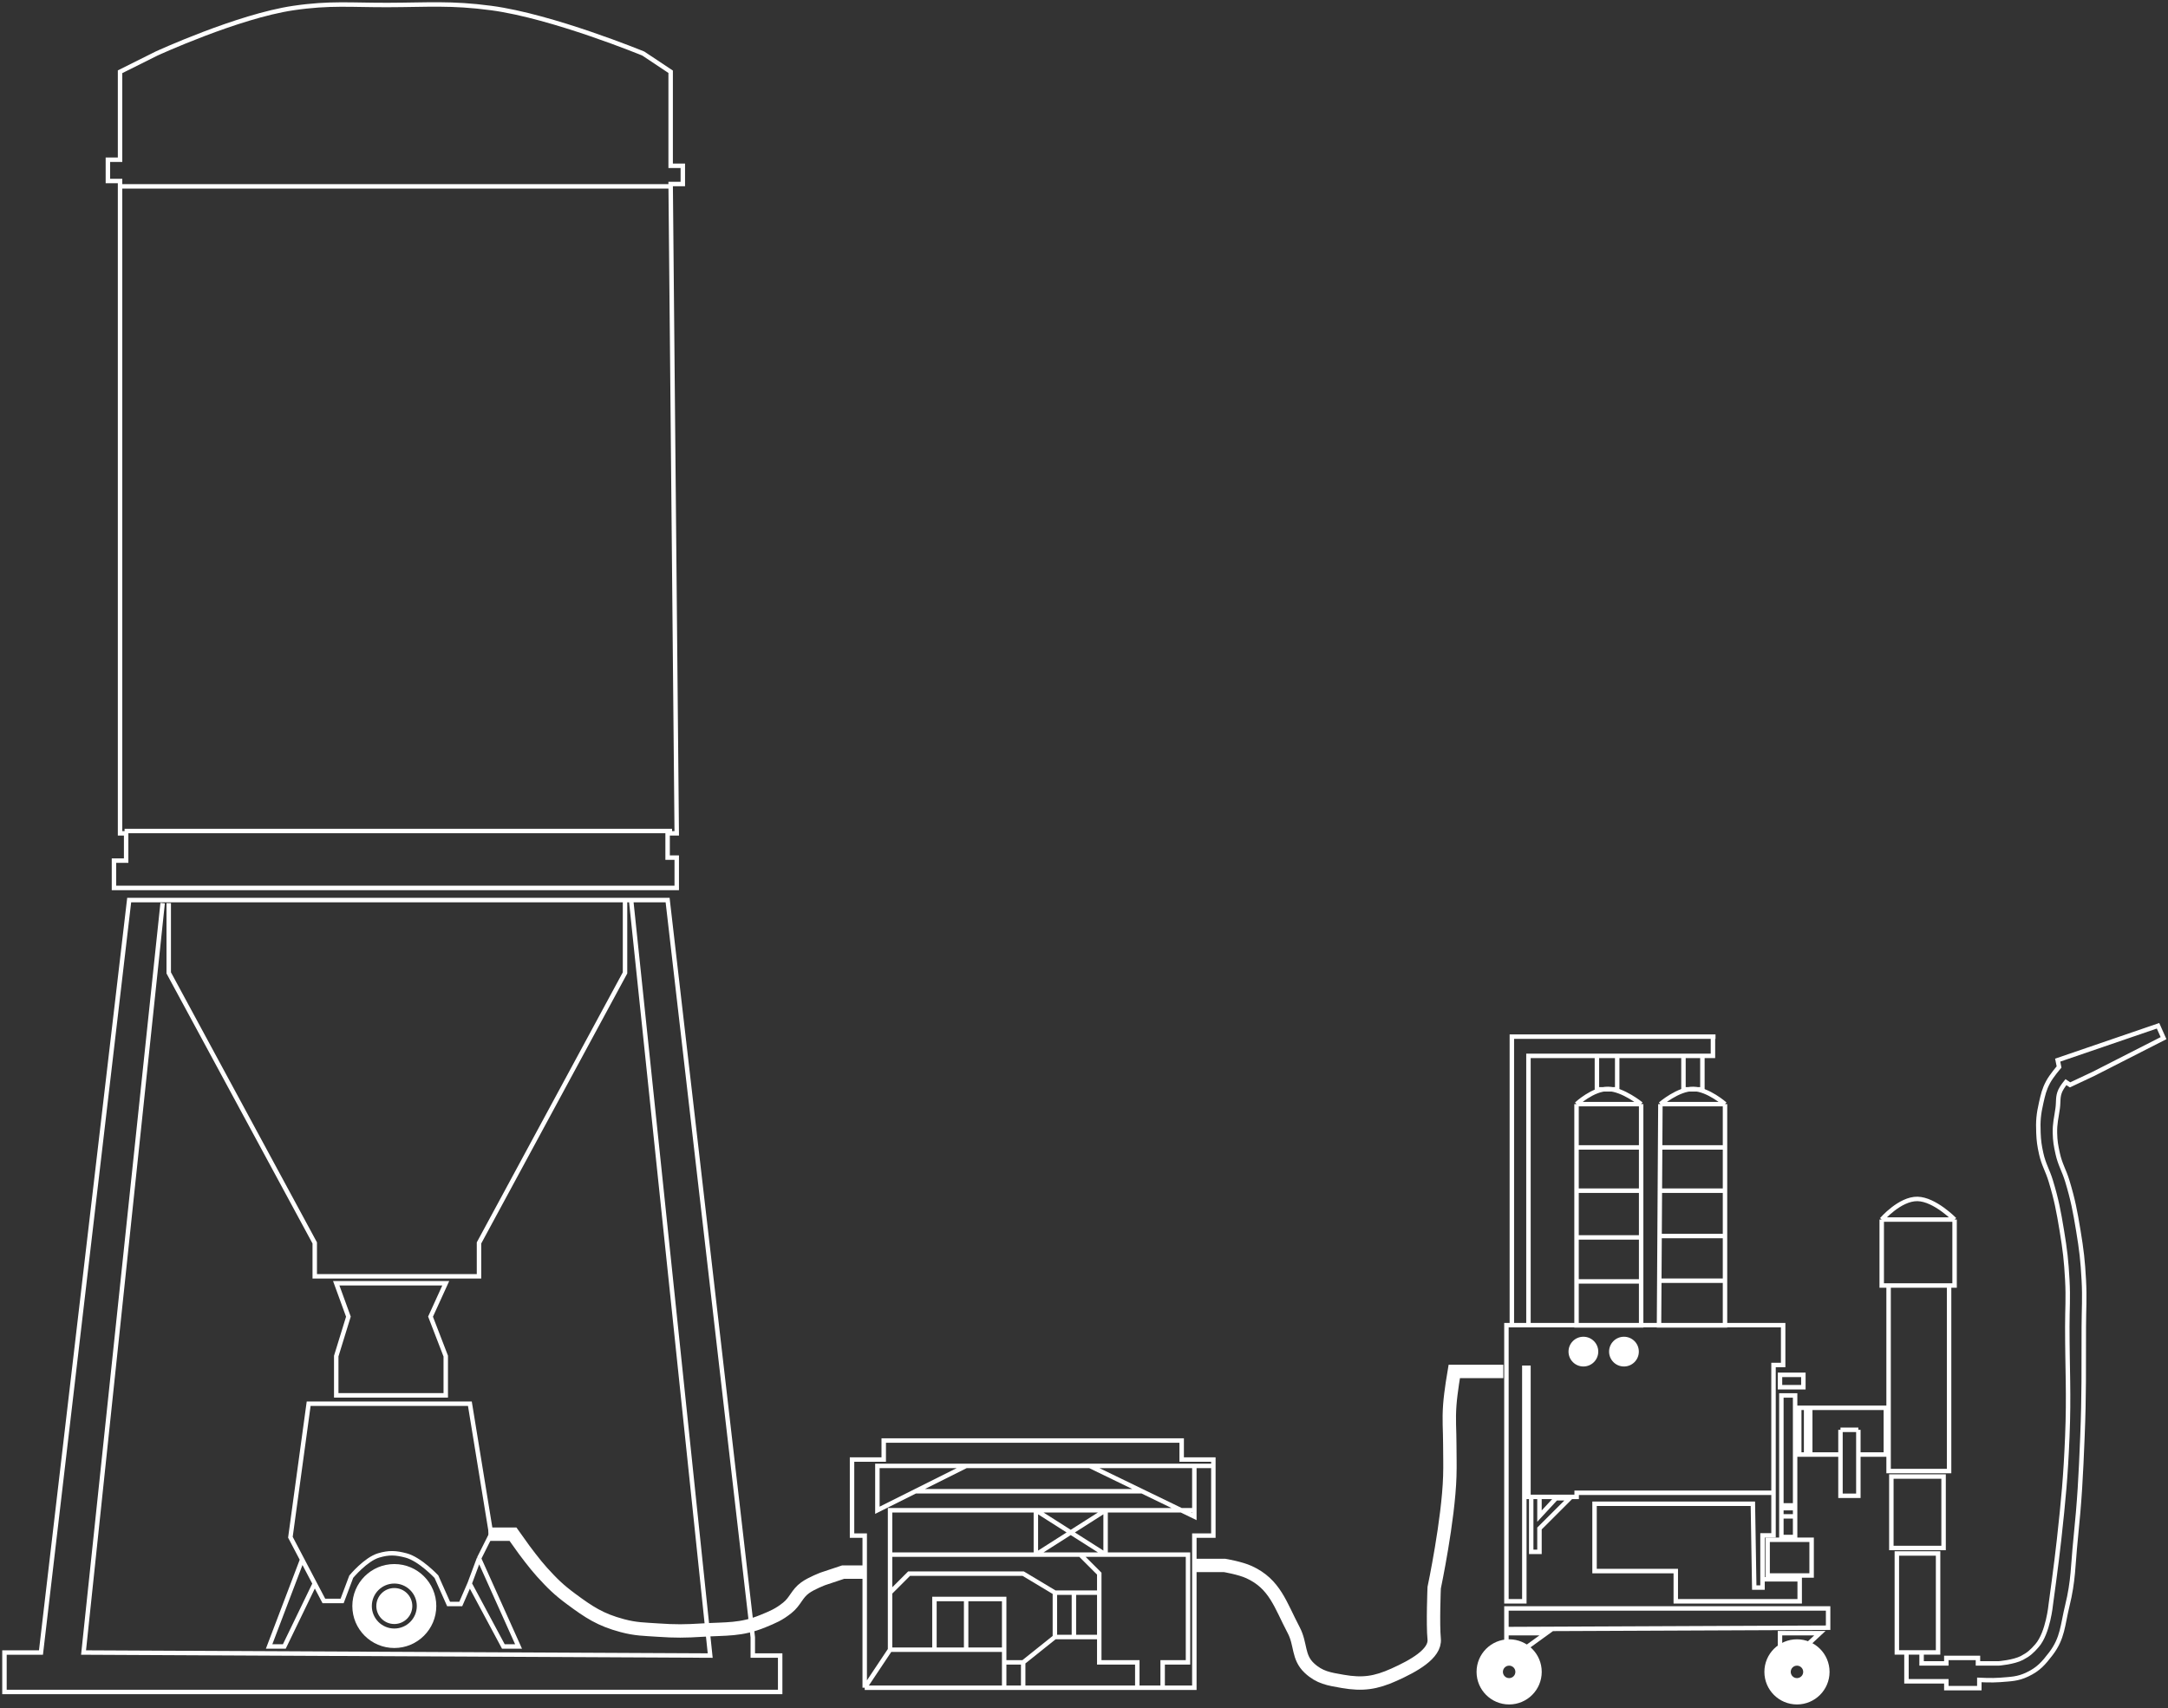 <?xml version="1.0" encoding="utf-8"?>
<svg xmlns="http://www.w3.org/2000/svg" fill="none" height="100%" overflow="visible" preserveAspectRatio="none" style="display: block;" viewBox="0 0 486 383" width="100%">
<rect x="0" y="0" width="486" height="383" fill="#333333" stroke="none"/>
<g id="Vectors">
<path d="M109.5 344C111.257 344 115 344 115 344L117.5 347.5C117.5 347.5 119.818 350.65 121.5 352.5C123.824 355.056 125.226 356.442 128 358.5C132.068 361.518 134.605 363.195 139.5 364.5C142.542 365.311 144.359 365.283 147.5 365.5C151.396 365.769 153.602 365.743 157.5 365.5C162.819 365.169 166.069 365.522 171 363.5C173.264 362.572 174.59 362.029 176.5 360.5C178.335 359.03 178.594 357.377 180.5 356C181.916 354.977 184.5 354 184.5 354C186.257 353.414 189 352.5 189 352.5H193.5M268 351H274.5C274.5 351 277.976 351.573 280 352.5C285.824 355.166 287.01 359.835 290 365.5C291.676 368.675 290.881 371.545 293.5 374C295.802 376.157 297.892 376.46 301 377C305.462 377.775 308.369 377.357 312.5 375.5C316.789 373.572 321.833 370.833 321.5 367.5C321.167 364.167 321.5 356 321.5 356C321.5 356 324.703 340.854 325 331C325.082 328.268 325 326.734 325 324C325 320.485 324.747 318.506 325 315C325.213 312.053 326 307.5 326 307.5H337" id="Vector 408" stroke="white" stroke-width="3"/>
<g id="Group 17">
<path d="M193.842 378.421V344.316H191V327.263H192.421H198.105V325.842V323H264.895V327.263H272V328.684M193.842 378.421L199.526 369.895M193.842 378.421H225.105M199.526 348.579V338.632H232.211M199.526 348.579H232.211M199.526 348.579V357.105M199.526 369.895H209.474M199.526 369.895V357.105M232.211 338.632V348.579M232.211 338.632H247.842M232.211 338.632L247.842 348.579M232.211 348.579H247.842M232.211 348.579L247.842 338.632M236.474 357.105L229.368 352.842H203.789L200.947 355.684L199.526 357.105M236.474 357.105V367.053M236.474 357.105H246.421M236.474 367.053L229.368 372.737M236.474 367.053H240.737M229.368 372.737H225.105M229.368 372.737V378.421M225.105 372.737V369.895M225.105 372.737V378.421M225.105 369.895V358.526H216.579M225.105 369.895H216.579M209.474 369.895V368.474V358.526H216.579M209.474 369.895H216.579M216.579 328.684H196.684V338.632L205.211 334.368M216.579 328.684H244.289M216.579 328.684L205.211 334.368M272 328.684V344.316H267.737V378.421H260.632M272 328.684H267.737M244.289 328.684H267.737M244.289 328.684L256.013 334.368M267.737 328.684V338.632M246.421 367.053V372.737H254.947V378.421M246.421 367.053H240.737M246.421 367.053V357.105M260.632 378.421V372.737H266.316V368.474V348.579H247.842M260.632 378.421H254.947M254.947 378.421H229.368M229.368 378.421H225.105M240.737 357.105V367.053M246.421 357.105V352.842L242.158 348.579H247.842M267.737 338.632V340.053L256.013 334.368M267.737 338.632H247.842M247.842 338.632V348.579M205.211 334.368H216.579H245H256.013M216.579 358.526V359.947V368.474V369.895" id="Vector 65" stroke="white"/>
</g>
<g id="Group 15">
<path d="M36.46 202.494L18.73 370.531L159.205 371.211L141.475 201.813M141.475 201.813H149.658L168.752 367.129V371.211H174.889V379.375H1V370.531H9.183L28.959 201.813H140.112M141.475 201.813H140.112M37.824 202.494V218.141L70.556 278.689V281.41V286.172H107.379V281.41V278.689L140.112 218.141V201.813M67.828 349.441L60.327 369.17H63.737L70.556 355.069M70.556 355.069L72.602 358.966H76.693L78.739 353.523C78.739 353.523 81.969 349.628 84.876 348.761C87.173 348.076 88.696 348.151 91.013 348.761C94.154 349.588 97.833 353.523 97.833 353.523C98.898 355.914 99.495 357.255 100.56 359.646H103.288L105.282 355.069M70.556 355.069L65.1 344.679L69.192 314.745H105.334L110.107 343.999L107.379 349.441M107.379 349.441L116.244 369.17H112.835L105.282 355.069M107.379 349.441L105.282 355.069M35.096 12.006C35.096 12.006 53.288 3.641 65.782 1.801C73.954 0.598 78.662 1.144 86.922 1.121C95.98 1.095 101.128 0.606 110.107 1.801C123.884 3.635 144.203 12.006 144.203 12.006L150.34 16.088V33.776V37.177H153.068V41.259H150.34L151.704 186.846H149.658V192.289H151.704V199.092H25.549V192.969H28.277V186.846H26.913V40.579H24.185V35.817H26.913V16.088L35.096 12.006ZM75.374 287.733H99.923L96.513 295.217L99.923 304.061V312.867H75.374V304.061L78.102 295.217L75.374 287.733Z" id="Vector 59" stroke="white"/>
<path d="M97.805 360.105C97.805 365.303 93.591 369.516 88.394 369.516C83.196 369.516 78.982 365.303 78.982 360.105C78.982 354.907 83.196 350.693 88.394 350.693C93.591 350.693 97.805 354.907 97.805 360.105ZM83.351 360.105C83.351 362.89 85.608 365.148 88.394 365.148C91.179 365.148 93.436 362.89 93.436 360.105C93.436 357.32 91.179 355.062 88.394 355.062C85.608 355.062 83.351 357.32 83.351 360.105Z" fill="white" id="Ellipse 78"/>
<circle cx="88.393" cy="360.104" fill="white" id="Ellipse 79" r="4.034"/>
<path d="M26.969 41.788H149.95M27.926 186.328H150.66" id="Vector 60" stroke="white"/>
</g>
<g id="Group 5475">
<path d="M345.609 374.869C345.609 378.903 342.338 382.173 338.304 382.173C334.27 382.173 331 378.903 331 374.869C331 370.835 334.27 367.564 338.304 367.564C342.338 367.564 345.609 370.835 345.609 374.869ZM336.907 374.869C336.907 375.64 337.533 376.266 338.304 376.266C339.076 376.266 339.701 375.64 339.701 374.869C339.701 374.097 339.076 373.472 338.304 373.472C337.533 373.472 336.907 374.097 336.907 374.869Z" fill="white" id="Ellipse 80"/>
<path d="M410.131 374.869C410.131 378.903 406.86 382.173 402.826 382.173C398.792 382.173 395.522 378.903 395.522 374.869C395.522 370.835 398.792 367.564 402.826 367.564C406.86 367.564 410.131 370.835 410.131 374.869ZM401.429 374.869C401.429 375.64 402.055 376.266 402.826 376.266C403.598 376.266 404.223 375.64 404.223 374.869C404.223 374.097 403.598 373.472 402.826 373.472C402.055 373.472 401.429 374.097 401.429 374.869Z" fill="white" id="Ellipse 82"/>
<path d="M383.991 232.435V236.747L381.626 236.747M342.634 297.125V236.747H357.98M342.634 297.125L399.731 297.125V306.059H397.571V334.707M342.634 297.125L337.696 297.125V305.751V332.243V359.043H341.708V337.172V306.675H342.634V335.632H343.251M395.102 354.115V344.257H397.571V334.707M395.102 354.115H403.435V359.043H375.658V352.266H357.448V337.172H392.941L393.25 355.963H395.102V354.115ZM397.571 334.707H353.436V335.632H345.103M345.103 335.632V335.94V339.944L348.806 335.94H351.893L345.103 342.717V347.954H343.251V336.248V335.632M345.103 335.632H343.251M357.98 236.747V244.248H362.527V236.747M357.98 236.747H362.527M362.527 236.747H377.382M377.382 236.747V244.248H381.626V236.747M377.382 236.747H381.626" id="Vector 61" stroke="white"/>
<path d="M402.411 340.005V338.156H399.329V340.005H402.411ZM402.411 340.005V344.627H399.329V340.313M412.58 320.592V326.139H405.801V315.662H422.75V326.139H416.587V320.592M412.58 320.592H416.278H416.587M412.58 320.592H416.587M412.58 320.592V335.383H416.587L416.587 320.592M353.412 247.564H367.896M353.412 247.564V257.27M353.412 247.564C353.412 247.564 357.095 244.109 360.5 244.174C363.804 244.238 367.896 247.564 367.896 247.564M367.896 247.564V257.27M372.21 247.564H386.694M372.21 247.564L372.15 257.27M372.21 247.564C372.21 247.564 376.201 244.109 379.606 244.174C382.91 244.238 386.694 247.564 386.694 247.564M386.694 247.564V257.27M353.72 287.313H367.588M353.412 277.453V297.174H367.896V277.453M353.412 277.453H367.896M353.412 277.453V266.976M367.896 277.453V266.976M353.412 266.976H367.896M353.412 266.976V257.27M367.896 266.976V257.27M353.412 257.27H367.896M372.15 257.27H386.694M372.15 257.27L372.09 266.976M386.694 257.27V266.976M372.09 266.976H386.694M372.09 266.976L372.027 277.145M386.694 266.976V277.145M372.027 277.145H386.694M372.027 277.145L371.964 287.159M386.694 277.145V287.159M371.964 287.159L371.902 297.174H386.694V287.159M371.964 287.159H386.694M421.825 273.447H438.158M421.825 273.447V288.238H438.158V273.447M421.825 273.447C421.825 273.447 425.865 268.754 429.838 268.825C433.713 268.894 438.158 273.447 438.158 273.447M427.373 370.818V376.981H436.309V378.522H443.705V376.673C443.705 376.673 446.529 376.824 448.328 376.673C450.774 376.468 452.277 376.499 454.491 375.44C456.953 374.264 458.073 372.986 459.73 370.818C462.434 367.281 462.365 364.357 463.428 360.034C464.818 354.381 464.686 351.034 465.277 345.243C466.196 336.245 466.453 331.171 466.818 322.133C467.207 312.513 467.09 307.109 467.126 297.482C467.141 293.391 467.345 291.091 467.126 287.005C466.893 282.653 466.606 280.212 465.894 275.912C465.168 271.534 464.713 269.067 463.428 264.819C462.69 262.379 461.821 261.146 461.271 258.657C460.878 256.879 460.695 255.855 460.655 254.035C460.607 251.856 460.978 250.648 461.271 248.488C461.484 246.92 461.221 245.918 461.887 244.482C462.253 243.695 463.12 242.634 463.12 242.634L464.045 243.25L469.283 240.785L485 232.773L483.767 230L461.271 237.703L461.579 239.244C461.579 239.244 459.88 241.187 459.114 242.634C458.224 244.315 457.998 245.401 457.573 247.256C456.979 249.847 456.845 251.379 456.957 254.035C457.033 255.854 457.18 256.879 457.573 258.657C458.123 261.146 458.992 262.379 459.73 264.819C461.015 269.067 461.47 271.534 462.196 275.912C462.908 280.212 463.195 282.653 463.428 287.005C463.647 291.091 463.428 293.39 463.428 297.482C463.428 307.109 463.824 312.514 463.428 322.133C463.056 331.179 462.562 336.243 461.579 345.243C460.96 350.911 459.73 359.725 459.73 359.725C459.73 359.725 459.137 366.091 456.648 368.97C455.53 370.263 454.774 370.95 453.259 371.743C451.396 372.717 448.02 372.975 448.02 372.975H443.397V371.743H436.309V372.359V372.975H430.762V370.51M430.762 370.51H434.46V348.324H425.215V370.51H430.762ZM337.696 360.65H409.807V364.964L337.696 365.272V360.65ZM337.696 366.196V372.654L346.632 366.196H337.696ZM399.021 366.196V374.516L407.958 366.196H399.021ZM396.248 345.243V353.255H406.109V345.243H396.248ZM399.021 308.267H404.26V311.04H399.021V308.267ZM399.329 312.889H402.411V337.54H399.329V312.889ZM403.335 315.662H404.876V326.139H403.335V315.662ZM423.366 288.238H436.926V329.836H423.366V288.238ZM423.983 331.069H435.693V347.092H423.983V331.069Z" id="Vector 62" stroke="white"/>
<path d="M384.565 232.435H338.913V296.956" id="Vector 63" stroke="white"/>
<circle cx="364.043" cy="303.059" fill="white" id="Ellipse 83" r="3.335"/>
<circle cx="354.949" cy="303.059" fill="white" id="Ellipse 84" r="3.335"/>
</g>
</g>
</svg>